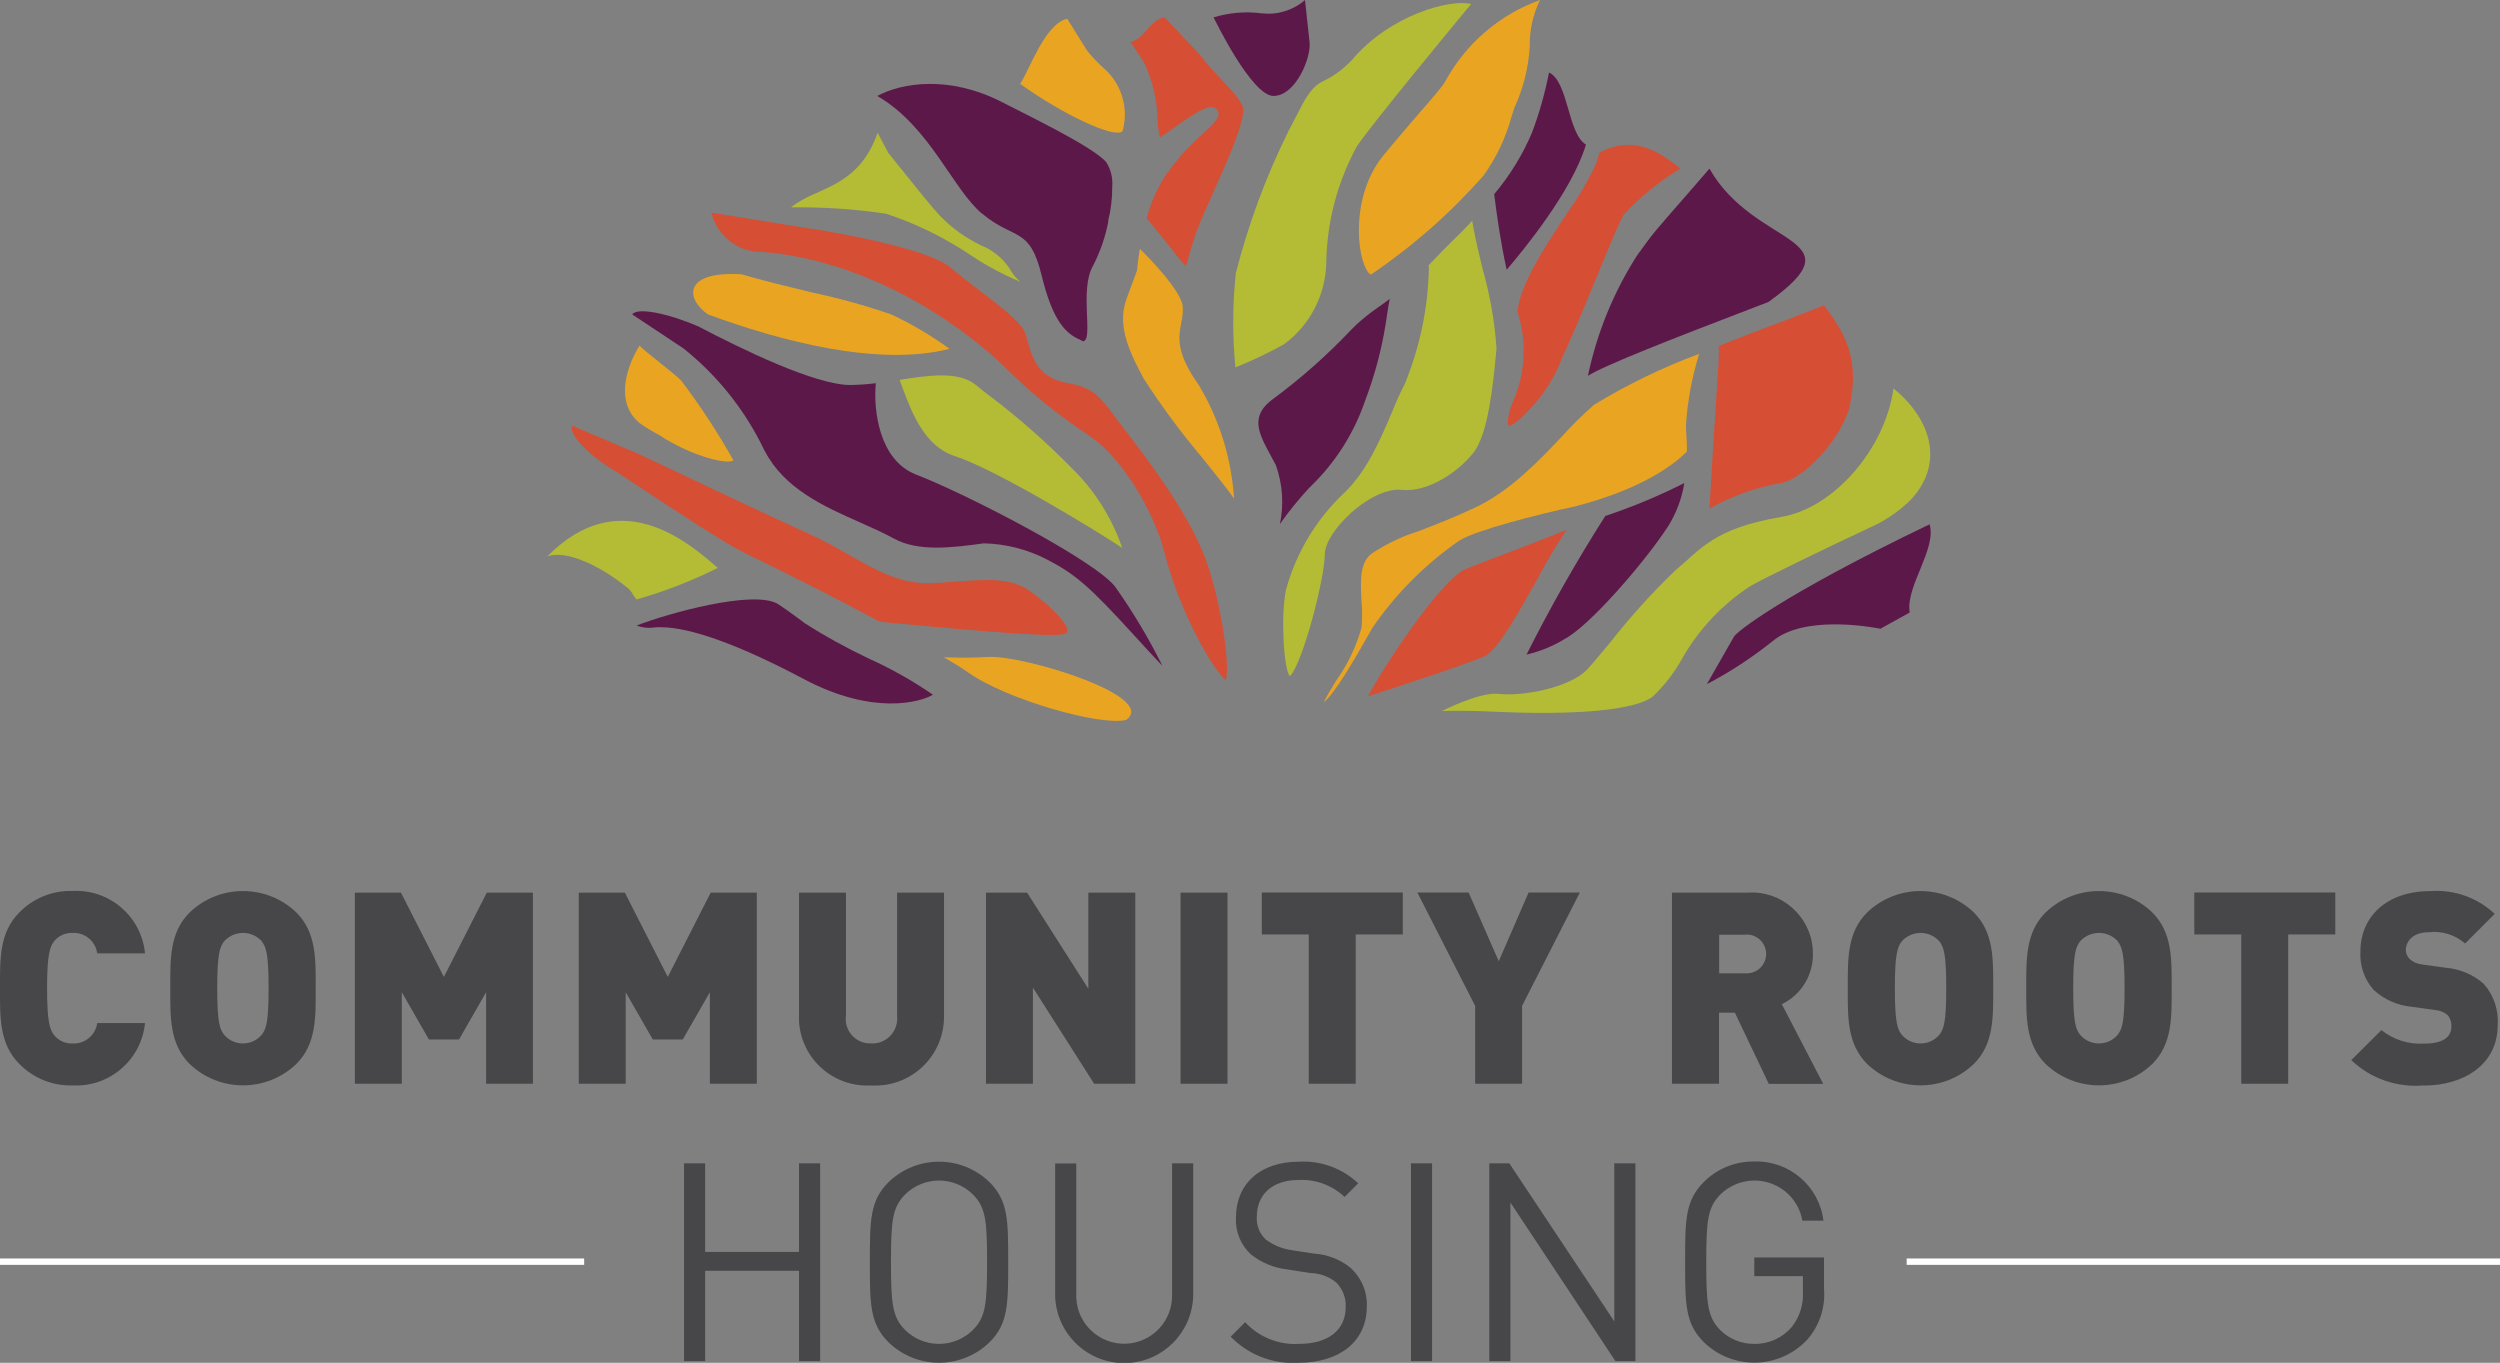 <?xml version="1.0" encoding="UTF-8"?> <svg xmlns="http://www.w3.org/2000/svg" id="uuid-8429ab12-b480-40f5-a010-cd441aae006d" viewBox="0 0 180 98.12"><rect x="0" y="0" width="180" height="98.12" fill="#808080" stroke="none"/><g id="uuid-33684e17-dbad-4f3f-83f4-062c10745898"><path id="uuid-4ccade59-eeb7-4186-8204-967d0c71246b" d="m83.35,8.7c.02.4.07.8.15,1.19.24-.13.65-.42,1.07-.72,1.62-1.14,2.63-1.81,3.05-1.28.37.46-.16.95-1.03,1.76-1.04.91-1.95,1.94-2.74,3.08-.57.92-1.01,1.93-1.29,2.98.67.81,1.43,1.75,2.1,2.61.22.3.46.58.72.84.09-.24.16-.48.22-.72.11-.4.26-.95.49-1.6.3-.83.8-1.95,1.33-3.13.99-2.22,2.35-5.25,2.05-6.04-.37-.95-1.65-1.89-3.12-3.77l-2.5-2.65c-1.01.09-1.47,1.62-2.46,1.76.04.08.92,1.38.95,1.43.64,1.33.99,2.78,1.01,4.26Z" fill="#d64e34" stroke-width="0"></path><path id="uuid-3d8f3c4c-3480-4a0f-a77a-490d0875d2aa" d="m95.39,5.78c-.95.44-1.33,1.16-2,2.47-.18.36-.39.75-.62,1.19-1.62,3.27-2.89,6.7-3.79,10.23-.24,2.25-.25,4.53-.03,6.78,1.21-.48,2.38-1.04,3.51-1.67,1.84-1.36,2.95-3.48,3.03-5.77.03-2.95.78-5.85,2.19-8.45.86-1.33,6.62-8.32,8.24-10.27-1.47-.38-5.84.77-8.58,4.03l-.15.15c-.52.53-1.12.97-1.79,1.31Z" fill="#b4bc35" stroke-width="0"></path><path id="uuid-d6e65dfe-3874-47ef-a335-fe174e630814" d="m80.72,9.51c.07-.03.13-.08.15-.24.38-1.6-.16-3.29-1.41-4.37-.44-.39-.84-.82-1.2-1.27l-1.42-2.28c-1.6.36-2.7,3.65-3.39,4.69,3.14,2.24,6.54,3.8,7.28,3.47Z" fill="#e9a522" stroke-width="0"></path><path id="uuid-9f012a37-335d-4559-be50-01b523907db5" d="m63.81,15.39c2.2.73,4.28,1.76,6.2,3.06,1.09.72,2.24,1.33,3.44,1.84-.33-.3-.61-.65-.82-1.05-.51-.71-1.21-1.27-2.03-1.59-1.1-.53-2.09-1.25-2.94-2.13-.73-.8-1.61-1.91-2.47-2.98-.43-.54-.85-1.06-1.24-1.54l-.76-1.44c-1.42,4.05-4.45,3.88-6.23,5.37,2.29-.03,4.58.12,6.85.46Z" fill="#b4bc35" stroke-width="0"></path><path id="uuid-b9d50024-78ea-4ff6-9228-625609ff6b93" d="m78.35,31.33c2.21,1.37,4.7,5.25,5.55,8.66.78,3.1,2.79,7.33,4.22,8.86.04.04.08.08.12.11.34-.66-.2-5.11-1.33-8.4-1.15-3.37-4.21-7.38-5.86-9.53l-.23-.3c-.17-.23-.33-.44-.48-.64-1.22-1.63-1.63-2.18-3.53-2.52-2.09-.38-2.49-1.83-2.82-3-.05-.2-.11-.39-.17-.57-.26-.77-1.84-1.98-3.37-3.14-.7-.54-1.43-1.1-2.06-1.63-1.31-1.11-6.59-2.29-11.24-2.96l-5.93-.96c.41,1.7,1.95,2.88,3.7,2.83,8.69.74,15.32,6.28,17.24,8.11,1.89,1.9,3.96,3.6,6.19,5.07Z" fill="#d64e34" stroke-width="0"></path><path id="uuid-9117b6fb-c272-42a2-b242-6f06eb6724d9" d="m101.62,8.8c-.68.8-1.39,1.62-2.04,2.42-2.36,2.93-1.9,7.32-1.07,8.39.07.08.16.17.21.15,2.99-2.02,5.72-4.42,8.1-7.13.92-1.28,1.6-2.72,2.01-4.24.07-.21.13-.4.19-.58v-.02c.65-1.4,1.03-2.9,1.12-4.44-.02-1.16.23-2.3.74-3.35-2.93,1.06-5.37,3.16-6.85,5.91-.29.49-1.63,1.98-2.41,2.89Z" fill="#e9a522" stroke-width="0"></path><path id="uuid-dedbc6b6-f1c7-465e-bbff-d6cc0f3c2b17" d="m117.89,18.36c-1.71,2.66-2.91,5.61-3.56,8.7,1.16-.75,6.29-2.75,11.91-4.9l1.09-.42c6.67-4.79-.98-3.83-4.25-9.6-2.47,2.88-3.78,4.28-4.48,5.25l-.71.97Z" fill="#5d184a" stroke-width="0"></path><path id="uuid-0ed4ff64-f16f-4431-9d75-b5f32cab886a" d="m124.85,45.83c-.47.81-1.39,2.43-1.96,3.43,1.67-.87,3.25-1.91,4.73-3.09,2.21-1.88,6.97-1.06,7.77-.9l2.11-1.17c-.32-1.86,1.96-4.57,1.43-6.35-10.68,5.13-13.89,7.75-14.08,8.08Z" fill="#5d184a" stroke-width="0"></path><path id="uuid-f17371c7-c7eb-443e-aaa8-68a34acc1d3a" d="m137.49,36.07c2.61-2.69,1.51-5.94-1.16-8.1-.59,4.31-4.26,8.61-8.08,9.25-4.85.82-5.8,2.33-7.58,3.81l-.08.07c-1.65,1.59-3.19,3.29-4.61,5.1-.71.86-1.33,1.6-1.7,2-1.23,1.31-4.67,1.96-6.38,1.76-1.04-.12-2.89.65-4.08,1.23.92-.02,2.21-.02,3.52.04,6.17.3,10.41-.1,11.66-1.08.81-.77,1.5-1.65,2.05-2.62,1.21-2.17,2.93-4.01,5.02-5.36.92-.52,5.01-2.53,9.08-4.43.86-.45,1.65-1.01,2.35-1.68Z" fill="#b4bc35" stroke-width="0"></path><path id="uuid-11d7df30-1503-47eb-b273-fbc2088bc206" d="m68.37,25.12c-1.32-.96-2.72-1.79-4.2-2.48-1.88-.65-3.8-1.18-5.74-1.59-1.77-.43-3.61-.88-4.9-1.26l-.13-.04c-4.24-.26-4.04,1.78-2.42,2.89,5.09,1.87,12.17,3.79,17.38,2.48Z" fill="#e9a522" stroke-width="0"></path><path id="uuid-8da566a8-b470-4ad6-8481-610bc6563b43" d="m112.79,15.41c-1.5,2.27-3.37,5.09-3.53,7.04.69,2.13.57,4.44-.33,6.48-.44,1.06-.39,1.65-.3,1.72,0,0,.31.07,1.24-.91,1.16-1.13,2.05-2.5,2.62-4.01.15-.33.31-.7.5-1.12.51-1.11,1.2-2.8,1.88-4.45.83-2.02,1.61-3.93,2.01-4.67,1.2-1.31,2.59-2.44,4.11-3.36-1.23-.94-3.2-2.57-5.83-1.13-.08.3-.17.58-.26.83-.59,1.25-1.3,2.45-2.11,3.57Z" fill="#d64e34" stroke-width="0"></path><path id="uuid-e357259a-f870-43f7-956f-bd29d4f0fd31" d="m133.14,29.4c.82-3.57-.32-5.43-1.81-7.41l-3,1.16c-1.23.44-2.92,1.1-4.58,1.76.02.49,0,1.18-.07,2.07-.16,2.31-.5,7.93-.6,9.64,1.59-.9,3.33-1.52,5.13-1.84,1.35-.17,4.06-2.66,4.94-5.36Z" fill="#d64e34" stroke-width="0"></path><path id="uuid-b05d924b-ef5f-4c65-8acc-b9c070a574ee" d="m107.58,13.98c.01.08.02.17.04.3.12.95.4,3.07.86,5.14,1.21-1.41,4.68-5.64,5.69-8.95l.02-.06c-1.32-.78-1.26-4.54-2.66-5.19-.29,1.48-.7,2.93-1.23,4.34-.68,1.6-1.6,3.09-2.72,4.42Z" fill="#5d184a" stroke-width="0"></path><path id="uuid-12d1d838-f36d-47a9-98d4-19ce57e3e164" d="m92.14,37.75c.64-.91,1.34-1.78,2.1-2.6l.14-.14c1.76-1.7,3.09-3.79,3.89-6.11.79-2.06,1.33-4.21,1.62-6.39.06-.36.11-.69.17-.99-.27.2-.52.39-.77.56-.58.4-1.14.84-1.66,1.32l-.38.38c-1.69,1.78-3.52,3.41-5.49,4.87-1.83,1.27-1.15,2.52-.29,4.11.13.24.26.49.39.73.49,1.37.59,2.84.29,4.26Z" fill="#5d184a" stroke-width="0"></path><path id="uuid-05d01a6d-4883-407e-86c9-7211f9c8f459" d="m55.06,32.46c1.4,2.73,4.28,4.01,6.83,5.14.88.39,1.71.76,2.46,1.17,1.78.99,4.29.65,6.49.35,1.57.04,3.11.43,4.5,1.14,2.07,1.07,3.09,1.94,6.35,5.52.81.88,1.53,1.68,2,2.15-.98-1.97-2.11-3.86-3.38-5.66-1.37-1.86-10.59-6.64-14.37-8.11-2.64-1.03-3.07-4.63-2.88-6.57-.61.08-1.22.12-1.84.13-2.54,0-7.91-2.63-10.89-4.19l-.03-.02c-2.23-.96-4.42-1.4-4.78-.87l3.68,2.44c2.49,1.98,4.49,4.51,5.85,7.38Z" fill="#5d184a" stroke-width="0"></path><path id="uuid-24229e7a-cf8a-4009-95e5-084a91294e11" d="m71.4,28.62c-.38-.29-.76-.59-1.15-.91-1.23-.99-3.29-.7-5.48-.36.07.17.13.35.2.54.67,1.79,1.58,4.24,3.78,4.95,3.03.98,10.47,5.55,12.05,6.61-.76-2.21-2.03-4.21-3.72-5.83-1.77-1.8-3.66-3.47-5.67-5Z" fill="#b4bc35" stroke-width="0"></path><path id="uuid-8c802734-2175-43ed-8d9e-354a73708943" d="m85.05,23.23c.09-.37.13-.76.11-1.14-.05-.75-1.19-2.29-3.09-4.18-.15.9-.2,1.52-.2,1.53l-.02.08-.72,1.94c-.66,1.78-.05,3.47,1.21,5.79,1.29,2,2.71,3.92,4.25,5.74.96,1.2,1.81,2.25,2.26,2.91-.18-2.87-1.04-5.66-2.51-8.13-1.7-2.4-1.49-3.48-1.29-4.53Z" fill="#e9a522" stroke-width="0"></path><path id="uuid-6c4082f9-bbfd-493d-a71b-05c2c0d831d8" d="m71.16,47.3c-1.07.06-2.13.07-3.2.02.79.46,1.36.82,1.72,1.08,2.81,2,9.68,3.91,11.4,3.43h.01c2.34-1.7-7.45-4.68-9.93-4.53Z" fill="#e9a522" stroke-width="0"></path><path id="uuid-82f41496-53f2-41a1-a6d2-681d96aef4ab" d="m57.88,44.82l-.49-.36c-.6-.44-.9-.66-1.39-.98-1.77-1.04-7.97.7-10.17,1.56.4.15.84.2,1.26.14.16-.02.33-.03.49-.02,2.13,0,5.67,1.28,10.31,3.74,4.99,2.64,8.4,1.65,9.28,1.12-1.45-1-2.99-1.87-4.59-2.59-1.62-.77-3.19-1.63-4.7-2.6Z" fill="#5d184a" stroke-width="0"></path><path id="uuid-3f86e1b5-67af-446f-a3bf-83670a4af20e" d="m97.23,36.96c1-.9,2.49-1.82,3.68-1.69,1.84.19,3.98-1.19,5.16-2.65,1.08-1.35,1.42-4.9,1.63-7.02l.05-.49c-.13-1.97-.48-3.91-1.02-5.81-.4-1.68-.64-2.74-.73-3.41-.51.56-.97,1.02-1.43,1.46-.41.41-.8.79-1.22,1.24-.17.18-.34.35-.5.52.01.04.02.09.03.14h0c-.05,2.88-.64,5.72-1.73,8.38-.32.62-.61,1.26-.87,1.91-.82,1.95-1.84,4.37-3.48,5.93-2.02,1.9-3.48,4.32-4.21,7-.4,1.98-.15,5.74.28,6.22,0,0,.02-.02.03-.03.94-1.04,2.48-7.08,2.48-8.69,0-.98.96-2.19,1.85-3Z" fill="#b4bc35" stroke-width="0"></path><path id="uuid-786d659e-8367-4959-8783-127c62e86c40" d="m39.4,40.06c1.32-.48,3.75.6,5.85,2.32.14.13.25.28.33.45.08.11.16.22.25.33,2.01-.57,3.97-1.33,5.85-2.27-2.17-1.89-7.07-6.11-12.27-.83Z" fill="#b4bc35" stroke-width="0"></path><path id="uuid-56da6a9e-0981-4a3f-8dc6-93f4ece2ab29" d="m52.8,33.16s0-.03-.02-.06c-1.1-1.96-2.33-3.84-3.69-5.64-.27-.38-2.82-2.26-3.04-2.58-.83,1.31-1.88,4.02,0,5.58.44.31.9.59,1.37.84,2.51,1.64,5.02,2.15,5.38,1.85Z" fill="#e9a522" stroke-width="0"></path><path id="uuid-7bc54f67-70bf-4345-a4ac-60820d40588b" d="m53.76,39.89c2.77,1.32,6.35,3.14,9.6,4.88,4.01.38,12.24,1.17,13.21.89.26-.07.27-.17.28-.21.07-.42-.84-1.55-2.71-2.9-1.34-.97-3.15-.83-5.24-.68-.62.05-1.26.1-1.93.12-2.14.08-4.01-.99-5.99-2.12-.85-.48-1.72-.98-2.62-1.38-2.6-1.17-9.38-4.38-12.28-5.76l-4.89-2.08c-.26.56,1.08,2.1,3.25,3.36l1.53,1.01c2.96,1.95,6.32,4.17,7.8,4.87Z" fill="#d64e34" stroke-width="0"></path><path id="uuid-5543eaee-6f0f-4801-9383-a7188234c646" d="m110.74,41.6c.62-1.18,1.31-2.33,2.05-3.45-1.65.67-3.69,1.45-5.25,2.04-.79.3-1.47.56-1.95.75-1.86.73-6.1,7.29-7.09,9.19,1.75-.55,7.01-2.28,8.4-2.88h0c.92-.4,2.54-3.32,3.84-5.65Z" fill="#d64e34" stroke-width="0"></path><path id="uuid-c3ff733e-d8c1-4190-a761-35f82f36b32f" d="m105.13,38.89c1.1-.69,5.49-1.84,8.24-2.42,4.81-1.24,7.11-2.98,8.09-3.96,0-.63-.04-1.21-.07-1.69v-.21c.11-1.74.43-3.46.95-5.13-2.63.97-5.16,2.2-7.56,3.66-.79.69-1.54,1.42-2.24,2.2-1.69,1.79-3.79,4.01-6.3,5.19-1.59.75-2.92,1.26-4.09,1.71-1.21.38-2.36.93-3.41,1.63-.86.68-.79,2-.71,3.41.05.64.06,1.28,0,1.91-.38,1.37-1,2.66-1.83,3.82-.33.54-.71,1.17-.89,1.55.81-.62,2.33-3.29,3.18-4.79l.31-.55c1.7-2.48,3.85-4.63,6.33-6.34Z" fill="#e9a522" stroke-width="0"></path><path id="uuid-6db47e25-2cd1-48b5-a156-8d067c727f03" d="m112.61,46.03c1.78-.89,5.78-5.52,7.45-8.07h0c.62-.96,1.03-2.05,1.21-3.18-1.84.93-3.74,1.72-5.69,2.37-2.06,3.23-3.95,6.56-5.67,9.98.95-.22,1.87-.59,2.71-1.1Z" fill="#5d184a" stroke-width="0"></path><path id="uuid-51547f7e-3334-41ef-bd82-ead2e93fb5b6" d="m70.71,15.38c2.35,1.96,3.43.88,4.3,4.5.8,3.28,1.76,4.15,2.73,4.57.08.05.16.08.23.12.8-.03-.28-3.69.73-5.44.52-1.01.89-2.08,1.1-3.19h-.02c.21-.84.31-1.68.3-2.52.05-.61-.1-1.21-.42-1.73-.93-1.12-5.73-3.41-7.54-4.35-3.77-1.92-7.16-1.4-8.96-.43,3.78,2.18,5.45,6.73,7.54,8.47Z" fill="#5d184a" stroke-width="0"></path><path id="uuid-5903838d-f1d5-4870-b891-549861a7bc3e" d="m87.38,1.25s2.74,5.71,4.34,5.66,2.69-2.78,2.57-3.86L93.96,0c-.86.75-1.99,1.09-3.12.96-1.16-.15-2.34-.05-3.46.29Z" fill="#5d184a" stroke-width="0"></path><path id="uuid-e7c9d550-bdf5-4526-acdc-195f10a96de7" d="m59.05,98v-14.24h-1.52v6.38h-6.76v-6.38h-1.52v14.24h1.52v-6.5h6.76v6.5h1.52Zm13.54-7.12c0-3.02,0-4.42-1.34-5.76-2.03-1.97-5.25-1.97-7.28,0-1.34,1.34-1.34,2.74-1.34,5.76s0,4.42,1.34,5.76c2.03,1.97,5.25,1.97,7.28,0,1.34-1.34,1.34-2.74,1.34-5.76Zm-1.52,0c0,2.98-.1,3.94-1,4.86-1.36,1.36-3.56,1.36-4.92,0,0,0,0,0,0,0-.9-.92-1-1.88-1-4.86s.1-3.94,1-4.86c1.36-1.36,3.56-1.36,4.92,0,0,0,0,0,0,0,.9.92,1,1.88,1,4.86Zm14.84,2.42v-9.54h-1.52v9.42c.06,1.91-1.43,3.5-3.33,3.57-1.91.06-3.5-1.43-3.57-3.33,0-.08,0-.16,0-.23v-9.42h-1.52v9.54c.08,2.74,2.37,4.91,5.11,4.83,2.64-.07,4.75-2.19,4.83-4.83Zm12.5.78c.05-1.07-.4-2.11-1.2-2.82-.74-.59-1.65-.94-2.6-1l-1.56-.24c-.7-.09-1.36-.36-1.92-.78-.45-.42-.68-1.03-.64-1.64,0-1.58,1.1-2.64,3-2.64,1.23-.07,2.43.38,3.32,1.22l.98-.98c-1.14-1.08-2.67-1.64-4.24-1.56-2.82,0-4.56,1.6-4.56,4.02-.06,1,.34,1.98,1.08,2.66.76.6,1.66.97,2.62,1.08l1.66.26c.68.01,1.33.25,1.86.68.47.47.72,1.12.68,1.78,0,1.66-1.28,2.64-3.36,2.64-1.46.09-2.89-.49-3.88-1.56l-1.04,1.04c1.27,1.31,3.06,2,4.88,1.88,2.96,0,4.92-1.54,4.92-4.04Zm4.7,3.92v-14.24h-1.52v14.24h1.52Zm14.64,0v-14.24h-1.52v11.38l-7.56-11.38h-1.44v14.24h1.52v-11.42l7.56,11.42h1.44Zm13.58-5.2v-2.26h-5.02v1.34h3.5v1.08c.06.93-.22,1.85-.8,2.58-.67.79-1.66,1.24-2.7,1.22-.92.01-1.81-.35-2.46-1-.9-.92-1-1.9-1-4.88s.1-3.94,1-4.86c1.37-1.36,3.58-1.36,4.95,0,.51.51.85,1.16.97,1.87h1.52c-.31-2.5-2.47-4.34-4.98-4.26-1.36-.02-2.68.51-3.64,1.48-1.34,1.34-1.34,2.74-1.34,5.76s0,4.42,1.34,5.76c2.06,2.01,5.37,1.97,7.38-.1.02-.02.04-.04.06-.06.89-1.01,1.33-2.34,1.22-3.68Z" fill="#474648" stroke-width="0"></path><path id="uuid-a392a644-b5b5-45db-8039-d5cc825c52fe" d="m5.22,78.15c-1.44.04-2.82-.52-3.83-1.55C-.06,75.15,0,73.22,0,71.15s-.06-4,1.39-5.45c1-1.03,2.39-1.59,3.83-1.55,2.66-.14,4.96,1.83,5.22,4.49h-3.44c-.12-.87-.88-1.51-1.76-1.47-.51-.02-1,.19-1.33.58-.31.41-.52.89-.52,3.4s.21,3,.52,3.4c.33.39.82.61,1.33.58.88.04,1.64-.6,1.76-1.47h3.44c-.26,2.65-2.56,4.63-5.22,4.49Z" fill="#474648" stroke-width="0"></path><path id="uuid-610da86a-0883-43c4-97e2-ff8d30a181c7" d="m21.34,76.6c-2.15,2.06-5.54,2.06-7.69,0-1.45-1.45-1.39-3.38-1.39-5.45s-.06-4,1.39-5.45c2.15-2.06,5.54-2.06,7.69,0,1.45,1.45,1.39,3.38,1.39,5.45s.06,4-1.39,5.45Zm-2.49-8.83c-.68-.75-1.83-.8-2.58-.13-.04.04-.09.08-.13.13-.31.41-.5.87-.5,3.38s.19,2.96.5,3.36c.65.75,1.78.83,2.52.18.07-.06.13-.12.18-.18.31-.41.5-.85.5-3.36s-.19-2.98-.5-3.38h0Z" fill="#474648" stroke-width="0"></path><path id="uuid-20c17d3d-d023-49b6-8adc-83bc4d650015" d="m35,78.03v-6.59l-1.95,3.4h-2.17l-1.95-3.4v6.59h-3.38v-13.76h3.32l3.09,6.07,3.09-6.07h3.32v13.76h-3.38Z" fill="#474648" stroke-width="0"></path><path id="uuid-28ac1284-7739-46c3-a367-730a478c3d9d" d="m51.11,78.03v-6.59l-1.95,3.4h-2.16l-1.95-3.4v6.59h-3.38v-13.76h3.32l3.09,6.07,3.09-6.07h3.32v13.76h-3.38Z" fill="#474648" stroke-width="0"></path><path id="uuid-b13012a7-5f80-4d2f-902c-fa3d6d805058" d="m62.72,78.15c-2.71.16-5.03-1.91-5.19-4.61,0-.11,0-.22,0-.34v-8.93h3.38v8.85c-.14.97.54,1.86,1.5,1.99.1.01.21.02.32.02.99.04,1.82-.72,1.87-1.71,0-.1,0-.2-.01-.3v-8.85h3.38v8.93c0,2.73-2.2,4.95-4.93,4.96-.1,0-.2,0-.31,0Z" fill="#474648" stroke-width="0"></path><path id="uuid-81042994-6e63-4138-b32b-a9032c7f4fe6" d="m78.78,78.03l-4.41-6.92v6.92h-3.38v-13.76h2.96l4.41,6.92v-6.92h3.38v13.76h-2.96Z" fill="#474648" stroke-width="0"></path><path id="uuid-c02ad309-eaba-41f0-8647-a842c58de4f2" d="m85,78.03v-13.76h3.38v13.76h-3.38Z" fill="#474648" stroke-width="0"></path><path id="uuid-88eb1fb6-7a78-4fff-a523-aa5d77745cad" d="m97.61,67.28v10.75h-3.38v-10.75h-3.38v-3.02h10.15v3.02h-3.38Z" fill="#474648" stroke-width="0"></path><path id="uuid-52fe316a-ac3f-404d-aeb0-ef9c5edf125f" d="m109.59,72.42v5.61h-3.38v-5.61l-4.16-8.16h3.69l2.17,4.95,2.15-4.95h3.69l-4.16,8.16Z" fill="#474648" stroke-width="0"></path><path id="uuid-4c22d3c9-f834-412f-8d92-23341b751416" d="m127.35,78.03l-2.44-5.12h-1.14v5.12h-3.39v-13.76h5.45c2.42-.17,4.52,1.67,4.69,4.09,0,.11.01.22.01.34.01,1.53-.86,2.94-2.24,3.6l2.98,5.74h-3.92Zm-1.66-10.73h-1.91v2.78h1.91c.77.04,1.43-.55,1.47-1.32.04-.77-.55-1.43-1.32-1.47-.05,0-.1,0-.15,0Z" fill="#474648" stroke-width="0"></path><path id="uuid-572763a5-4f5e-4669-9731-6410939c7be0" d="m142.12,76.6c-2.15,2.06-5.54,2.06-7.69,0-1.45-1.45-1.39-3.38-1.39-5.45s-.06-4,1.39-5.45c2.15-2.06,5.54-2.06,7.69,0,1.45,1.45,1.39,3.38,1.39,5.45s.06,4-1.39,5.45Zm-2.49-8.83c-.68-.75-1.83-.8-2.58-.12-.04.04-.09.08-.12.12-.31.41-.5.87-.5,3.38s.19,2.96.5,3.36c.65.75,1.78.83,2.52.18.07-.06.13-.12.18-.18.31-.41.5-.85.5-3.36s-.19-2.98-.5-3.38Z" fill="#474648" stroke-width="0"></path><path id="uuid-33e43a35-0d99-4389-9e41-5a873a1bc69e" d="m154.97,76.6c-2.15,2.06-5.54,2.06-7.69,0-1.45-1.45-1.39-3.38-1.39-5.45s-.06-4,1.39-5.45c2.15-2.06,5.54-2.06,7.69,0,1.45,1.45,1.39,3.38,1.39,5.45s.06,4-1.39,5.45Zm-2.49-8.83c-.68-.75-1.83-.8-2.58-.13-.04.04-.09.08-.13.13-.31.41-.5.87-.5,3.38s.19,2.96.5,3.36c.65.75,1.78.83,2.52.18.07-.06.13-.12.18-.18.31-.41.5-.85.5-3.36s-.19-2.98-.5-3.38Z" fill="#474648" stroke-width="0"></path><path id="uuid-f2e1b215-c95d-49e5-8244-d003bfc91861" d="m164.75,67.28v10.75h-3.38v-10.75h-3.38v-3.02h10.15v3.02h-3.38Z" fill="#474648" stroke-width="0"></path><path id="uuid-6f1cfe21-405c-4158-be14-73e93b839dfc" d="m174.51,78.15c-1.92.17-3.82-.49-5.22-1.82l2.17-2.16c.87.69,1.96,1.04,3.07.97,1.33,0,1.97-.44,1.97-1.24.02-.3-.08-.59-.27-.81-.25-.22-.57-.35-.91-.37l-1.66-.23c-1.03-.09-2-.52-2.76-1.22-.67-.76-1.01-1.75-.95-2.76,0-2.51,1.89-4.35,5.03-4.35,1.71-.13,3.39.47,4.64,1.64l-2.13,2.13c-.72-.62-1.66-.92-2.61-.81-1.18,0-1.66.68-1.66,1.28,0,.24.1.47.27.64.26.24.59.38.95.41l1.66.23c1,.08,1.95.48,2.71,1.14.74.82,1.11,1.91,1.02,3.01,0,2.8-2.42,4.33-5.32,4.33Z" fill="#474648" stroke-width="0"></path><rect id="uuid-d7c63d64-df42-4358-9574-814672575322" x="137.28" y="90.61" width="42.72" height=".46" fill="#fff" stroke-width="0"></rect><rect id="uuid-27459b3f-9ca7-44c9-a2c7-1350e971b168" y="90.61" width="42.06" height=".46" fill="#fff" stroke-width="0"></rect></g></svg> 
